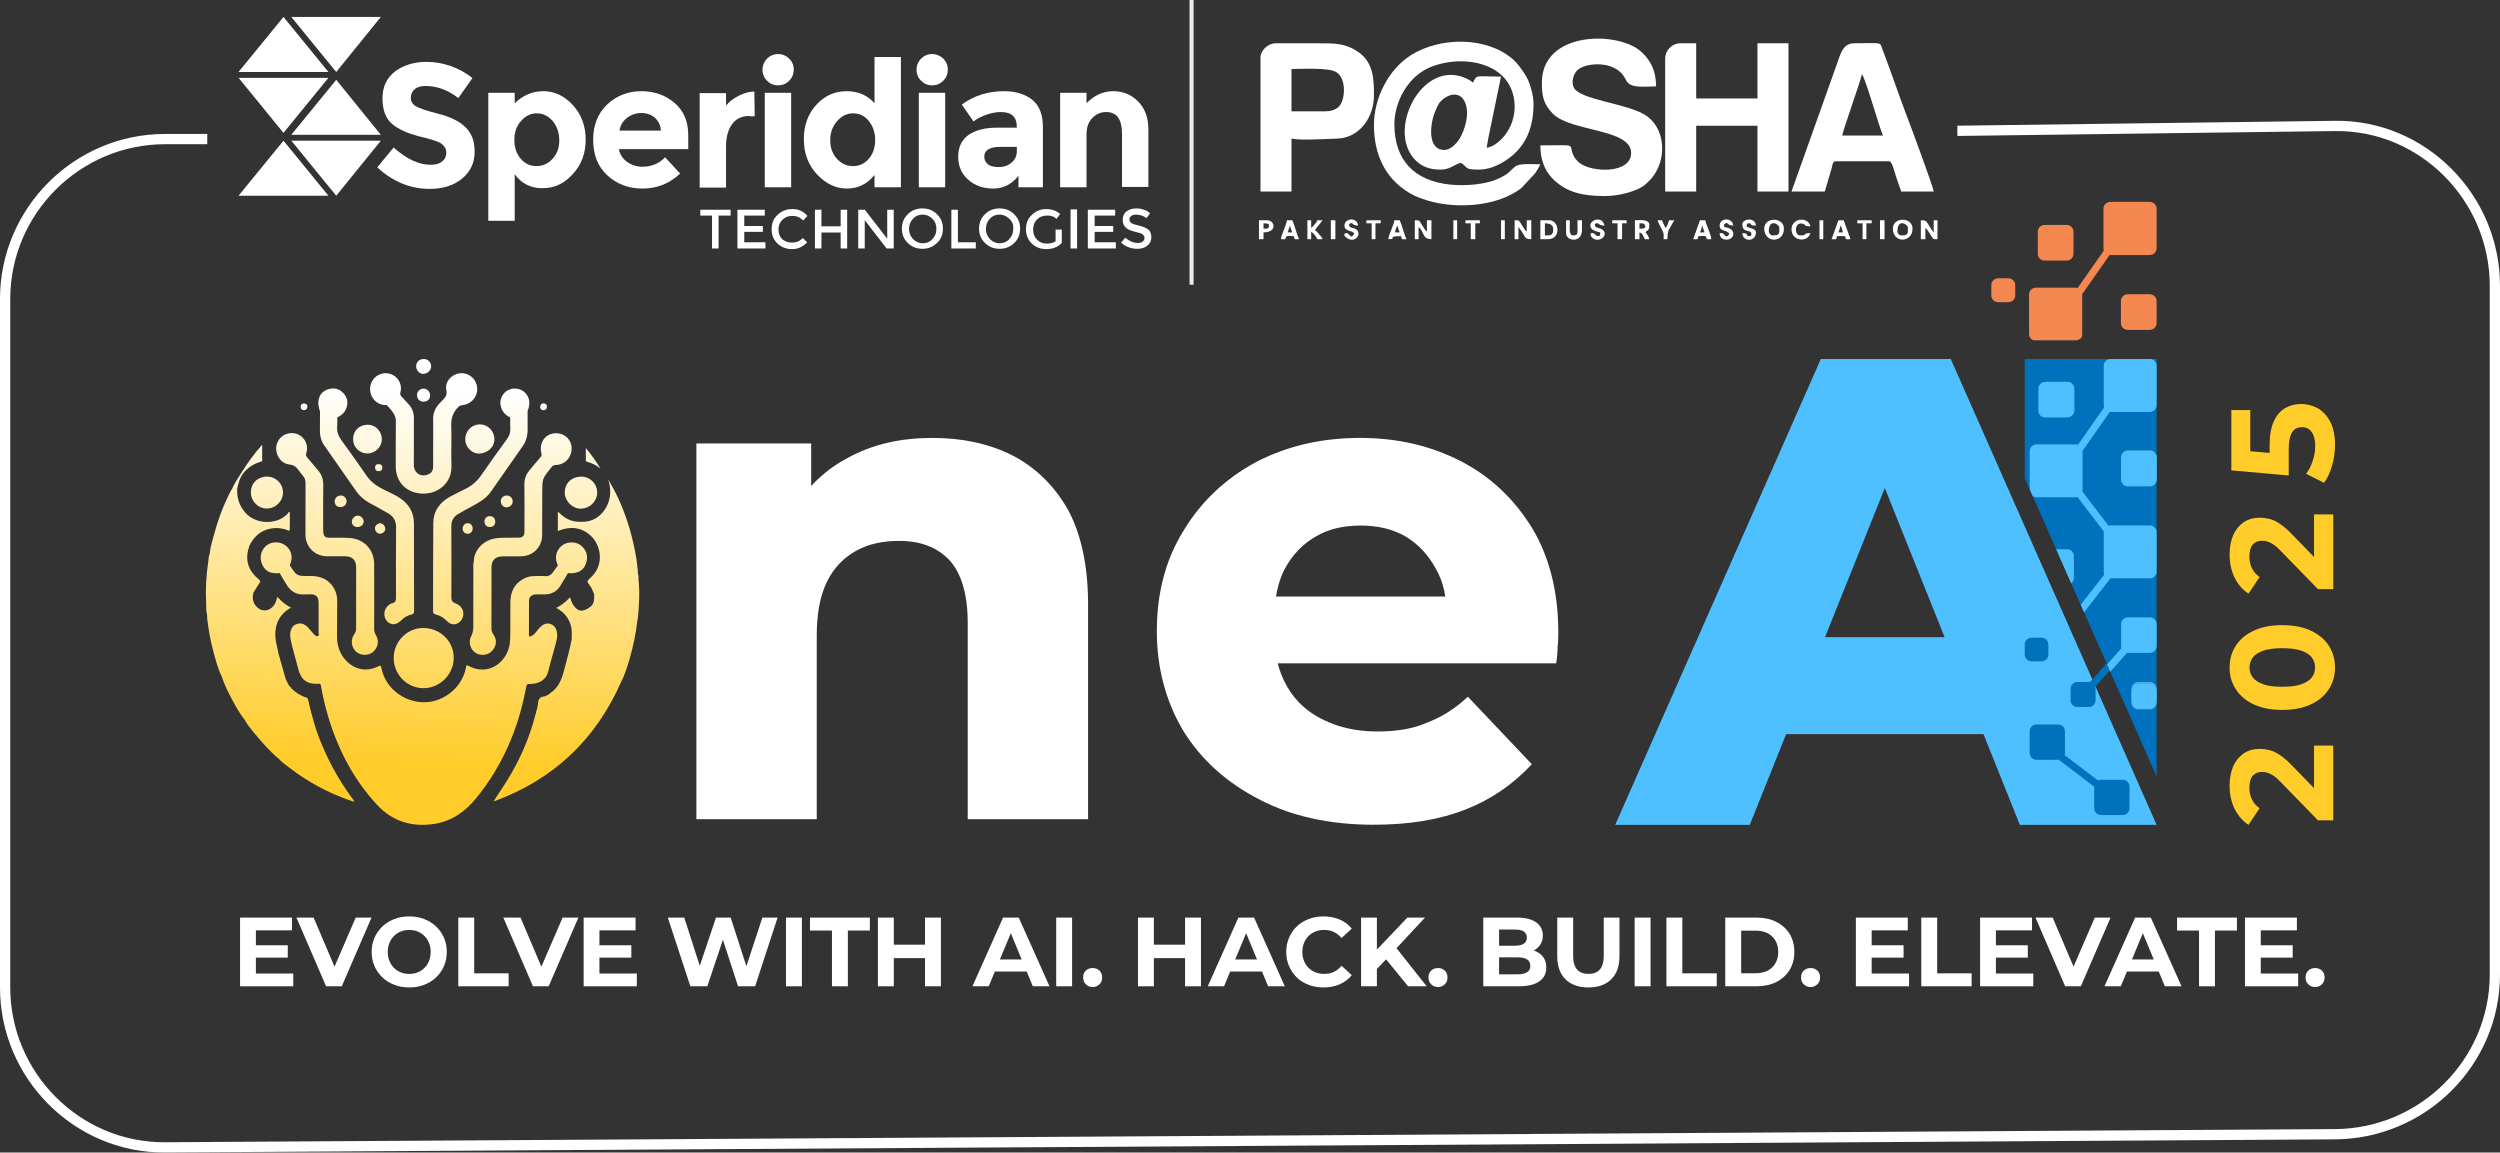<?xml version="1.0" encoding="UTF-8"?>
<!DOCTYPE svg PUBLIC "-//W3C//DTD SVG 1.1//EN" "http://www.w3.org/Graphics/SVG/1.1/DTD/svg11.dtd">
<!-- Creator: CorelDRAW -->
<svg xmlns="http://www.w3.org/2000/svg" xml:space="preserve" width="108.733mm" height="50.126mm" version="1.1" style="shape-rendering:geometricPrecision; text-rendering:geometricPrecision; image-rendering:optimizeQuality; fill-rule:evenodd; clip-rule:evenodd"
viewBox="0 0 10873.3 5012.59"
 xmlns:xlink="http://www.w3.org/1999/xlink"
 xmlns:xodm="http://www.corel.com/coreldraw/odm/2003">
 <rect x="0" y="0" width="10873.3" height="5012.59" fill="#333333" stroke="none"/>
 <defs>
  <style type="text/css">
   <![CDATA[
    .str0 {stroke:#ECECEC;stroke-width:17.64;stroke-miterlimit:22.926}
    .fil10 {fill:none}
    .fil6 {fill:#0071BC}
    .fil7 {fill:#4FC0FF}
    .fil5 {fill:#51ACE8}
    .fil8 {fill:#F58750}
    .fil9 {fill:white}
    .fil1 {fill:#0071BC;fill-rule:nonzero}
    .fil2 {fill:#4FC0FF;fill-rule:nonzero}
    .fil4 {fill:#FFCC2A;fill-rule:nonzero}
    .fil0 {fill:white;fill-rule:nonzero}
    .fil3 {fill:url(#id0)}
   ]]>
  </style>
  <linearGradient id="id0" gradientUnits="userSpaceOnUse" x1="1807.98" y1="3323.25" x2="1861.18" y2="1698.84">
   <stop offset="0" style="stop-opacity:1; stop-color:#FFCC2A"/>
   <stop offset="1" style="stop-opacity:1; stop-color:white"/>
  </linearGradient>
 </defs>
 <g id="Layer_x0020_1">
  <g id="_105553558275584">
   <path class="fil0" d="M1803.76 388.11c-11.33,9.92 -17,21.25 -17,36.82 0,15.59 7.08,28.33 21.25,36.82 14.16,8.49 46.75,19.82 96.31,32.57 50.99,12.74 90.64,31.15 117.56,56.64 28.33,25.51 42.48,60.9 42.48,109.07 0,48.15 -18.41,86.38 -53.81,116.12 -35.41,29.74 -83.56,45.33 -141.64,45.33 -84.99,0 -160.04,-31.16 -228.03,-93.48l70.81 -86.41c58.08,50.99 110.48,75.07 160.05,75.07 21.25,0 39.66,-4.26 50.99,-14.16 12.75,-9.92 18.41,-22.66 18.41,-38.25 0,-15.59 -7.08,-28.34 -19.82,-38.23 -12.74,-9.93 -39.66,-18.41 -79.3,-28.34 -62.33,-14.18 -107.63,-34 -135.97,-58.07 -28.33,-24.08 -42.48,-60.9 -42.48,-111.89 0,-51 18.41,-89.23 55.25,-117.56 36.82,-26.9 82.15,-41.07 135.97,-41.07 35.4,0 70.81,5.66 106.23,18.41 35.4,12.74 66.56,29.74 93.48,52.41l-60.9 86.41c-46.75,-35.41 -93.48,-52.41 -143.04,-52.41 -19.85,0 -35.44,4.25 -46.75,14.18l0 0 -0.05 0.02z"/>
   <path class="fil0" d="M2237.14 609.05c0,34 9.92,60.9 28.33,82.15 18.41,21.26 41.07,31.16 67.97,31.16 26.92,0 49.56,-9.92 69.41,-31.16 19.82,-21.25 29.74,-48.15 29.74,-80.73 0,-32.57 -9.92,-60.9 -28.34,-83.56 -19.81,-22.67 -42.48,-34 -69.4,-34 -26.9,0 -49.56,11.33 -67.97,32.56 -21.25,22.67 -29.74,51 -29.74,83.56l0 0 0 0.02zm126.04 -212.46c48.16,0 90.66,19.82 127.48,59.49 36.85,39.66 56.66,90.64 56.66,150.12 0,60.9 -18.41,110.48 -56.66,151.53 -36.82,41.07 -80.71,60.92 -131.71,60.92 -49.56,0 -90.64,-19.82 -120.38,-60.92l0 202.53 -114.73 0 0 -556.61 114.73 0 0 45.33c35.41,-34 76.49,-52.41 124.64,-52.41l0 0 -0.03 0.02z"/>
   <path class="fil0" d="M2847.57 511.33c-15.56,-12.75 -35.41,-19.82 -58.08,-19.82 -22.67,0 -43.89,7.08 -62.33,21.25 -18.41,14.16 -29.74,32.57 -32.57,55.23l179.87 0c-1.41,-24.08 -11.33,-42.49 -26.9,-56.64l0 0 0.01 -0.02zm110.48 243.6c-46.74,43.9 -100.56,65.15 -162.88,65.15 -62.34,0 -113.3,-19.82 -154.38,-58.07 -41.07,-38.23 -60.9,-89.23 -60.9,-154.39 0,-65.14 21.25,-116.15 62.3,-154.38 41.07,-38.25 90.64,-56.64 147.3,-56.64 56.64,0 104.81,17 144.46,51 39.66,34 59.48,80.72 59.48,140.23l0 60.89 -301.68 0c4.26,22.67 15.56,41.08 35.41,55.23 19.82,14.15 42.49,21.25 66.56,21.25 39.67,0 73.64,-14.15 99.15,-41.07l65.15 70.81 0 0 0.03 -0.01z"/>
   <path class="fil0" d="M3259.73 504.26c-34,0 -59.48,12.74 -76.48,36.82 -17,24.08 -25.49,56.64 -25.49,96.3l0 178.48 -114.73 0 0 -410.72 114.73 0 0 53.82c14.16,-17 32.57,-31.16 55.23,-42.49 22.67,-11.33 45.33,-18.41 67.97,-18.41l1.43 107.63 -22.67 0 0 -1.4 0.01 -0.03z"/>
   <path class="fil0" d="M3441 814.43l-114.71 0 0 -410.73 114.71 0 0 410.73 0 0zm-104.79 -463.14c-12.75,-12.74 -19.82,-28.33 -19.82,-48.15 0,-18.41 7.08,-35.41 19.82,-48.15 12.75,-12.75 28.34,-19.82 48.15,-19.82 18.41,0 35.41,7.08 48.16,19.82 12.74,12.74 19.81,28.33 19.81,48.15 0,18.41 -7.08,35.41 -19.81,48.15 -12.75,12.75 -28.34,19.82 -48.16,19.82 -19.81,0 -35.4,-7.08 -48.15,-19.82l0 0z"/>
   <path class="fil0" d="M3610.97 610.49c0,32.56 9.93,59.48 29.74,80.73 19.82,21.25 42.49,31.16 69.41,31.16 26.9,0 49.56,-9.92 67.97,-31.16 18.41,-21.25 28.33,-48.15 28.33,-82.15 0,-34 -9.92,-60.9 -28.33,-83.56 -18.41,-22.67 -41.07,-32.56 -67.97,-32.56 -26.9,0 -49.56,11.33 -69.41,34 -19.81,22.66 -29.74,49.55 -29.74,83.55l0 0 0 -0.01zm72.23 209.6c-48.15,0 -92.07,-21.25 -130.3,-62.31 -38.23,-41.07 -56.64,-92.07 -56.64,-152.96 0,-60.9 18.41,-110.48 55.22,-150.12 36.82,-39.67 80.74,-58.08 130.3,-58.08 49.56,0 90.64,17 121.82,52.41l0 -201.11 114.72 0 0 566.53 -114.72 0 0 -53.81c-31.18,39.66 -72.23,59.48 -120.38,59.48l0 0 -0.02 -0.03z"/>
   <path class="fil0" d="M4110.95 814.43l-114.72 0 0 -410.73 114.72 0 0 410.73 0 0zm-104.8 -463.14c-12.74,-12.74 -19.82,-28.33 -19.82,-48.15 0,-18.41 7.09,-35.41 19.82,-48.15 12.75,-12.75 28.34,-19.82 48.15,-19.82 18.42,0 35.41,7.08 48.16,19.82 12.74,12.74 19.82,28.33 19.82,48.15 0,18.41 -7.09,35.41 -19.82,48.15 -12.75,12.75 -28.34,19.82 -48.16,19.82 -19.81,0 -35.4,-7.08 -48.15,-19.82l0 0z"/>
   <path class="fil0" d="M4422.52 658.64l0 -19.82 -72.23 0c-45.33,0 -69.4,14.15 -69.4,42.49 0,14.15 5.66,25.51 16.99,34 11.33,8.5 26.9,11.33 46.75,11.33 19.81,0 38.25,-5.67 53.81,-18.42 15.59,-12.74 24.08,-29.74 24.08,-49.55l0 0 0 -0.03zm114.73 155.79l-107.63 0 0 -49.56c-29.74,36.82 -66.56,55.25 -109.07,55.25 -43.89,0 -80.72,-12.75 -109.07,-38.26 -29.74,-25.48 -43.89,-59.48 -43.89,-100.56 0,-42.49 15.58,-73.64 45.33,-94.89 31.15,-21.25 72.22,-31.18 124.63,-31.18l85 0 0 -2.82c0,-43.89 -22.67,-65.15 -69.41,-65.15 -19.82,0 -41.07,4.26 -62.33,11.33 -22.67,8.49 -41.07,17 -56.64,29.74l-51 -73.63c53.82,-39.67 116.15,-58.08 184.13,-58.08 49.55,0 90.64,12.75 121.81,36.82 31.16,25.52 46.75,63.75 46.75,118.97l0 262.02 1.43 0 -0.04 0z"/>
   <path class="fil0" d="M4725.61 584.97l0 229.46 -114.72 0 0 -410.73 114.72 0 0 45.33c34,-35.4 73.66,-52.41 116.15,-52.41 43.89,0 79.33,15.59 109.07,45.33 29.74,31.16 43.89,70.81 43.89,121.79l0 249.27 -114.73 0 0 -230.86c0,-63.74 -22.67,-94.89 -69.41,-94.89 -22.67,0 -42.49,8.51 -59.48,25.51 -16.98,17 -25.48,41.07 -25.48,72.23l0 0 -0.01 -0.03z"/>
   <polygon class="fil0" points="3125.17,937.65 3125.17,1080.69 3096.85,1080.69 3096.85,937.65 3045.87,937.65 3045.87,912.16 3177.58,912.16 3177.58,937.65 "/>
   <polygon class="fil0" points="3326.29,912.16 3326.29,937.65 3237.06,937.65 3237.06,982.98 3317.8,982.98 3317.8,1008.46 3237.06,1008.46 3237.06,1053.77 3329.14,1053.77 3329.14,1080.69 3207.32,1080.69 3207.32,912.16 "/>
   <path class="fil0" d="M3443.85 1055.21c9.92,0 18.41,-1.44 25.51,-4.26 7.08,-2.83 14.15,-8.49 22.67,-15.56l18.41 18.41c-18.41,19.82 -39.67,29.74 -65.15,29.74 -25.51,0 -46.75,-8.49 -63.74,-24.08 -17,-16.99 -25.48,-36.82 -25.48,-62.33 0,-25.48 8.48,-46.75 25.48,-62.31 16.99,-16.99 38.26,-25.51 65.15,-25.51 26.9,0 48.15,9.93 65.14,29.74l-18.41 19.82c-8.49,-7.08 -15.58,-12.74 -22.67,-15.58 -7.08,-2.83 -15.58,-4.26 -25.48,-4.26 -16.99,0 -31.18,5.66 -42.49,16.99 -11.33,11.33 -16.99,25.51 -16.99,42.49 0,16.99 5.66,31.16 16.99,42.49 11.33,8.5 24.08,14.18 41.07,14.18l0 0 -0.01 0.03z"/>
   <polygon class="fil0" points="3544.41,1080.69 3544.41,912.16 3572.74,912.16 3572.74,984.38 3656.3,984.38 3656.3,912.16 3684.64,912.16 3684.64,1080.69 3656.3,1080.69 3656.3,1011.28 3572.74,1011.28 3572.74,1080.69 "/>
   <polygon class="fil0" points="3858.83,912.16 3887.16,912.16 3887.16,1080.69 3856.01,1080.69 3761.11,957.47 3761.11,1080.69 3732.78,1080.69 3732.78,912.16 3761.11,912.16 3858.83,1038.2 "/>
   <path class="fil0" d="M4055.69 951.8c-11.33,-11.33 -25.51,-18.41 -42.48,-18.41 -17,0 -31.16,5.66 -42.49,18.41 -11.33,11.33 -17,26.9 -17,43.9 0,16.99 5.67,31.15 17,43.89 11.33,11.33 25.48,18.41 42.49,18.41 16.99,0 31.15,-5.66 42.48,-18.41 11.33,-11.33 17,-26.9 17,-43.89 0,-18.42 -5.67,-32.57 -17,-43.9l0 0zm19.82 104.81c-16.99,17 -38.23,25.49 -63.74,25.49 -25.48,0 -46.74,-8.49 -63.74,-25.49 -16.99,-16.99 -25.51,-36.82 -25.51,-62.33 0,-25.48 8.51,-45.33 25.51,-62.31 17,-16.99 38.23,-25.51 63.74,-25.51 25.48,0 46.75,8.51 63.74,25.51 17,17 25.51,36.83 25.51,62.31 0,25.51 -8.5,46.74 -25.51,62.33l0 0z"/>
   <polygon class="fil0" points="4137.84,1080.69 4137.84,912.16 4166.17,912.16 4166.17,1053.77 4244.06,1053.77 4244.06,1080.69 "/>
   <path class="fil0" d="M4389.96 951.8c-11.33,-11.33 -25.52,-18.41 -42.49,-18.41 -17,0 -31.16,5.66 -42.49,18.41 -11.33,11.33 -16.99,26.9 -16.99,43.9 0,16.99 5.66,31.15 16.99,43.89 11.33,11.33 25.48,18.41 42.49,18.41 16.99,0 31.16,-5.66 42.49,-18.41 11.33,-11.33 16.99,-26.9 16.99,-43.89 1.41,-18.42 -4.26,-32.57 -16.99,-43.9l0 0zm21.25 104.81c-17,17 -38.23,25.49 -63.74,25.49 -25.51,0 -46.75,-8.49 -63.74,-25.49 -17,-16.99 -25.51,-36.82 -25.51,-62.33 0,-25.48 8.48,-45.33 25.51,-62.31 16.99,-16.99 38.23,-25.51 63.74,-25.51 25.48,0 46.74,8.51 63.74,25.51 16.99,17 25.48,36.83 25.48,62.31 0,25.51 -8.49,46.74 -25.48,62.33l0 0z"/>
   <path class="fil0" d="M4589.66 998.54l28.34 0 0 58.07c-15.59,17 -38.23,26.9 -67.97,26.9 -25.51,0 -45.33,-8.49 -62.33,-24.07 -17,-17 -25.49,-36.83 -25.49,-62.34 0,-25.48 8.49,-46.74 25.49,-62.3 16.99,-17 38.22,-25.51 62.33,-25.51 24.07,0 43.89,7.08 60.9,21.25l-15.59 21.25c-7.08,-5.66 -12.75,-9.92 -19.82,-11.33 -7.08,-2.82 -14.15,-2.82 -22.67,-2.82 -16.99,0 -31.16,5.66 -42.49,16.99 -11.33,11.33 -16.99,25.49 -16.99,43.9 0,18.41 5.66,32.56 16.99,43.89 11.33,11.33 25.49,17 41.08,17 15.58,0 29.74,-2.83 39.66,-9.93l0 -50.99 -1.41 0 -0.03 0.04z"/>
   <polygon class="fil0" points="4656.22,1080.69 4684.54,1080.69 4684.54,910.75 4656.22,910.75 "/>
   <polygon class="fil0" points="4850.26,912.16 4850.26,937.65 4761.04,937.65 4761.04,982.98 4841.76,982.98 4841.76,1008.46 4761.04,1008.46 4761.04,1053.77 4853.09,1053.77 4853.09,1080.69 4731.3,1080.69 4731.3,912.16 "/>
   <path class="fil0" d="M4940.9 933.39c-8.5,0 -15.58,1.41 -19.81,5.66 -5.67,2.83 -8.51,8.49 -8.51,15.59 0,7.08 2.82,12.75 8.51,15.59 5.66,4.26 16.99,7.08 33.99,11.33 17,4.26 29.75,9.92 39.67,17 8.49,7.08 12.75,18.41 12.75,34 0,14.15 -5.67,26.89 -17,35.4 -11.33,9.92 -25.51,14.15 -43.89,14.15 -26.92,0 -49.56,-8.5 -70.82,-26.89l18.41 -21.26c17,14.18 35.41,22.67 53.82,22.67 8.49,0 17,-1.41 21.26,-5.66 5.66,-4.26 8.48,-9.93 8.48,-15.56 0,-7.09 -2.82,-11.33 -7.08,-15.59 -5.66,-4.26 -14.15,-7.08 -26.9,-9.92 -12.74,-2.83 -21.25,-5.67 -28.33,-8.51 -7.08,-2.82 -12.75,-5.67 -17,-9.92 -9.92,-7.09 -15.58,-19.82 -15.58,-35.41 0,-15.59 5.66,-28.34 16.99,-36.82 11.33,-8.49 25.48,-12.75 42.49,-12.75 11.33,0 21.25,1.41 32.56,5.67 11.33,2.82 19.82,8.48 26.92,15.58l-15.59 21.26c-5.66,-4.26 -11.33,-8.49 -19.82,-11.33 -8.5,-2.83 -17.02,-4.26 -25.51,-4.26l0 0 -0.01 -0.02z"/>
   <polygon class="fil0" points="1232.99,611.89 1037.51,851.27 1428.41,851.27 "/>
   <polygon class="fil0" points="1462.41,347.04 1266.96,586.41 1656.45,586.41 "/>
   <polygon class="fil0" points="1462.41,851.27 1656.45,611.89 1266.96,611.89 "/>
   <polygon class="fil0" points="1232.99,73.69 1037.51,313.04 1428.41,313.04 "/>
   <polygon class="fil0" points="1232.99,577.89 1428.41,338.55 1037.51,338.55 "/>
   <polygon class="fil0" points="1462.41,313.04 1656.45,73.69 1266.96,73.69 "/>
  </g>
  <path class="fil0" d="M1044.17 4289.66l0 -298.78 225.78 0 0 55.5 -157.07 0 0 187.78 162.61 0 0 55.5 -231.32 0zm63.6 -124.64l0 -53.77 143.84 0 0 53.77 -143.84 0z"/>
  <path id="_1" class="fil0" d="M4229.48 4289.66l133.17 -298.78 68.3 0 133.58 298.78 -72.54 0 -109.27 -263.78 27.33 0 -109.7 263.78 -70.84 0 -0.03 0zm66.57 -64.01l18.34 -52.5 153.67 0 18.77 52.5 -190.78 0z"/>
  <polygon id="_2" class="fil0" points="4593.74,4289.66 4593.74,3990.88 4662.88,3990.88 4662.88,4289.66 "/>
  <path id="_3" class="fil0" d="M4752.31 4293.06c-11.53,0 -21.34,-4.27 -29.44,-11.94 -8.1,-7.67 -11.94,-17.5 -11.94,-29.87 0,-12.37 3.84,-22.2 11.94,-29.87 8.1,-7.67 17.93,-11.1 29.44,-11.1 11.53,0 21.34,3.43 29.44,11.1 8.1,7.67 11.94,17.5 11.94,29.87 0,12.37 -3.84,22.2 -11.94,29.87 -8.1,7.7 -17.93,11.94 -29.44,11.94z"/>
  <path id="_4" class="fil0" d="M5154.22 4289.66l0 -298.78 69.14 0 0 298.78 -69.14 0zm-204.85 0l0 -298.78 69.14 0 0 298.78 -69.14 0zm64 -122.48l0 -58.47 145.97 0 0 58.47 -145.97 0z"/>
  <path id="_5" class="fil0" d="M6254.25 4293.06c-11.53,0 -21.34,-4.27 -29.44,-11.94 -8.1,-7.67 -11.94,-17.5 -11.94,-29.87 0,-12.37 3.84,-22.2 11.94,-29.87 8.1,-7.67 17.93,-11.1 29.44,-11.1 11.53,0 21.34,3.43 29.44,11.1 8.1,7.67 11.94,17.5 11.94,29.87 0,12.37 -3.84,22.2 -11.94,29.87 -8.1,7.7 -17.93,11.94 -29.44,11.94z"/>
  <path id="_6" class="fil0" d="M6451.28 4289.66l0 -298.78 145.95 0c37.57,0 65.74,7.26 84.94,21.34 18.77,14.1 28.17,32.87 28.17,56.34 0,15.8 -3.84,29.44 -11.53,40.54 -7.7,11.53 -17.93,20.5 -31.6,26.9 -13.23,6.4 -28.6,9.4 -46.1,9.4l8.1 -17.5c18.77,0 35.43,3 49.94,9.4 14.5,5.97 25.6,14.94 33.73,26.9 8.53,11.94 12.37,26.9 12.37,43.97 0,25.6 -9.83,45.67 -30.3,60.17 -20.07,14.07 -49.94,21.34 -89.2,21.34l-154.51 0 0.04 -0.02zm68.71 -52.07l80.67 0c17.93,0 31.57,-3 40.97,-8.97 9.4,-5.56 14.1,-14.94 14.1,-27.76 0,-12.8 -4.7,-22.2 -14.1,-28.17 -9.4,-5.97 -23.04,-8.97 -40.97,-8.97l-85.8 0 0 -50.37 73.84 0c17.07,0 29.87,-3 38.84,-8.97 8.53,-5.54 13.23,-14.5 13.23,-26.47 0,-11.53 -4.7,-20.47 -13.23,-26.47 -8.97,-5.97 -21.77,-8.53 -38.84,-8.53l-68.73 0 0 194.64 0.02 0.04z"/>
  <path id="_7" class="fil0" d="M7874.72 4293.06c-11.53,0 -21.34,-4.27 -29.44,-11.94 -8.1,-7.67 -11.94,-17.5 -11.94,-29.87 0,-12.37 3.84,-22.2 11.94,-29.87 8.1,-7.67 17.93,-11.1 29.44,-11.1 11.53,0 21.34,3.43 29.44,11.1 8.1,7.67 11.94,17.5 11.94,29.87 0,12.37 -3.84,22.2 -11.94,29.87 -8.1,7.7 -17.93,11.94 -29.44,11.94z"/>
  <path id="_8" class="fil0" d="M8071.77 4289.66l0 -298.78 225.78 0 0 55.5 -157.07 0 0 187.78 162.61 0 0 55.5 -231.32 0zm63.6 -124.64l0 -53.77 143.84 0 0 53.77 -143.84 0z"/>
  <path id="_9" class="fil0" d="M10069.05 4293.06c-11.53,0 -21.34,-4.27 -29.44,-11.94 -8.1,-7.67 -11.94,-17.5 -11.94,-29.87 0,-12.37 3.84,-22.2 11.94,-29.87 8.1,-7.67 17.93,-11.1 29.44,-11.1 11.53,0 21.34,3.43 29.44,11.1 8.1,7.67 11.94,17.5 11.94,29.87 0,12.37 -3.84,22.2 -11.94,29.87 -8.1,7.7 -17.93,11.94 -29.44,11.94z"/>
  <polygon id="_10" class="fil0" points="1418.23,4289.66 1289.33,3990.88 1364.03,3990.88 1476.7,4255.52 1432.74,4255.52 1547.14,3990.88 1615.85,3990.88 1486.51,4289.66 "/>
  <path id="_11" class="fil0" d="M1780.26 4294.76c-23.9,0 -45.67,-3.84 -65.3,-11.53 -20.07,-7.67 -37.57,-18.77 -52.07,-32.44 -14.5,-14.07 -26.04,-30.3 -34.14,-49.07 -8.1,-18.77 -12.37,-39.27 -12.37,-61.47 0,-22.2 4.27,-42.67 12.37,-61.47 8.1,-18.77 19.63,-35 34.14,-49.1 14.5,-14.07 32,-24.74 52.07,-32.44 19.63,-7.7 41.4,-11.53 64.87,-11.53 23.9,0 45.24,3.84 65.3,11.53 19.63,7.67 37.13,18.34 51.64,32.44 14.5,13.67 26.04,30.3 34.14,48.67 8.1,18.77 12.37,39.7 12.37,61.9 0,22.2 -4.27,42.67 -12.37,61.87 -8.1,18.77 -19.63,35 -34.14,48.67 -14.5,14.1 -32,24.77 -51.64,32.44 -20.07,7.67 -41.4,11.53 -64.87,11.53zm-0.43 -58.9c13.23,0 25.6,-2.13 37.13,-6.83 11.1,-4.7 20.9,-11.1 29.44,-19.63 8.53,-8.53 14.94,-18.77 19.63,-30.3 4.7,-11.94 7.26,-24.77 7.26,-38.84 0,-14.1 -2.57,-27.33 -7.26,-38.84 -4.7,-11.53 -11.1,-21.77 -19.63,-30.3 -8.53,-8.53 -18.36,-14.94 -29.44,-19.63 -11.53,-4.7 -23.9,-6.83 -37.13,-6.83 -13.23,0 -25.6,2.13 -37.13,6.83 -11.1,4.7 -20.9,11.1 -29.44,19.63 -8.53,8.53 -14.94,18.77 -19.63,30.3 -4.7,11.94 -7.26,24.74 -7.26,38.84 0,14.07 2.57,26.9 7.26,38.84 4.7,11.53 11.1,21.77 19.63,30.3 8.1,8.53 18.34,14.94 29.44,19.63 11.53,4.7 23.9,6.83 37.13,6.83z"/>
  <polygon id="_12" class="fil0" points="1993.29,4289.66 1993.29,3990.88 2062.43,3990.88 2062.43,4233.32 2212.24,4233.32 2212.24,4289.66 "/>
  <polygon id="_13" class="fil0" points="2318.05,4289.66 2189.15,3990.88 2263.85,3990.88 2376.52,4255.52 2332.56,4255.52 2446.93,3990.88 2515.67,3990.88 2386.33,4289.66 "/>
  <path id="_14" class="fil0" d="M2538.45 4289.66l0 -298.78 225.78 0 0 55.5 -157.07 0 0 187.78 162.61 0 0 55.5 -231.32 0zm63.6 -124.64l0 -53.77 143.84 0 0 53.77 -143.84 0z"/>
  <polygon id="_15" class="fil0" points="3002.61,4289.66 2904.44,3990.88 2976.12,3990.88 3061.08,4255.52 3025.21,4255.52 3113.99,3990.88 3178.02,3990.88 3263.39,4255.52 3228.82,4255.52 3315.87,3990.88 3382.03,3990.88 3284.29,4289.66 3210.03,4289.66 3134.49,4057.48 3154.12,4057.48 3076.42,4289.66 "/>
  <polygon id="_16" class="fil0" points="3418.48,4289.66 3418.48,3990.88 3487.62,3990.88 3487.62,4289.66 "/>
  <polygon id="_17" class="fil0" points="3618.48,4289.66 3618.48,4047.21 3522.88,4047.21 3522.88,3990.88 3783.23,3990.88 3783.23,4047.21 3687.62,4047.21 3687.62,4289.66 "/>
  <path id="_18" class="fil0" d="M4023.13 4289.66l0 -298.78 69.14 0 0 298.78 -69.14 0zm-204.85 0l0 -298.78 69.14 0 0 298.78 -69.14 0zm64.01 -122.48l0 -58.47 145.97 0 0 58.47 -145.97 0z"/>
  <path id="_19" class="fil0" d="M5253 4289.66l133.17 -298.78 68.3 0 133.58 298.78 -72.54 0 -109.27 -263.78 27.33 0 -109.7 263.78 -70.84 0 -0.03 0zm66.57 -64.01l18.34 -52.5 153.67 0 18.77 52.5 -190.78 0z"/>
  <path id="_20" class="fil0" d="M5755.95 4294.76c-23.04,0 -44.4,-3.84 -64.44,-11.53 -19.63,-7.26 -36.7,-17.93 -51.23,-32 -14.5,-13.67 -25.6,-30.3 -33.73,-49.1 -8.1,-18.77 -12.37,-39.27 -12.37,-61.87 0,-22.63 4.27,-43.1 12.37,-61.9 8.1,-18.77 19.2,-35.43 33.73,-49.07 14.94,-14.1 32,-24.77 51.64,-32 19.63,-7.7 41.4,-11.53 64.44,-11.53 26.04,0 49.5,4.7 70.43,13.67 20.9,8.97 38.4,21.77 52.5,39.27l-44.37 40.97c-10.26,-11.53 -21.34,-20.5 -34.14,-26.47 -12.37,-5.97 -26.04,-8.53 -40.97,-8.53 -14.1,0 -26.9,2.13 -38.43,6.83 -11.53,4.7 -21.77,11.1 -30.3,19.63 -8.53,8.53 -14.94,18.77 -19.63,30.3 -4.7,11.94 -7.26,24.74 -7.26,38.84 0,14.07 2.57,26.9 7.26,38.84 4.7,11.53 11.1,21.77 19.63,30.3 8.53,8.53 18.77,14.94 30.3,19.63 11.53,4.7 24.33,6.83 38.43,6.83 14.94,0 28.6,-2.57 40.97,-8.53 12.8,-5.97 23.9,-14.94 34.14,-26.9l44.37 40.97c-14.07,17.5 -31.57,30.3 -52.5,39.7 -20.93,8.97 -44.83,13.67 -70.84,13.67l0 -0.02z"/>
  <path id="_22" class="fil0" d="M6908.3 4294.76c-42.24,0 -75.54,-11.94 -99.44,-35.41 -23.9,-23.47 -35.86,-57.2 -35.86,-101.17l0 -167.31 69.14 0 0 164.74c0,28.6 5.97,49.07 17.5,61.47 11.94,12.8 28.17,18.77 49.07,18.77 21.34,0 37.57,-5.97 49.07,-18.77 11.53,-12.37 17.5,-32.87 17.5,-61.47l0 -164.74 68.3 0 0 167.31c0,43.97 -11.94,77.67 -35.84,101.17 -23.9,23.47 -57.2,35.41 -99.44,35.41z"/>
  <path id="_21" class="fil0" d="M5981.71 4221.36l-3.84 -79.81 142.98 -150.67 76.84 0 -128.91 138.71 -38.4 40.97 -48.67 50.8zm-61.88 68.3l0 -298.78 68.71 0 0 298.78 -68.71 0zm204.45 0l-106.27 -130.18 45.24 -49.07 141.71 179.25 -80.67 0 -0.01 0z"/>
  <polygon id="_23" class="fil0" points="7109.7,4289.66 7109.7,3990.88 7178.84,3990.88 7178.84,4289.66 "/>
  <polygon id="_24" class="fil0" points="7247.82,4289.66 7247.82,3990.88 7316.96,3990.88 7316.96,4233.32 7466.77,4233.32 7466.77,4289.66 "/>
  <path id="_25" class="fil0" d="M7503.73 4289.66l0 -298.78 135.71 0c32.44,0 61.04,5.97 85.8,18.36 24.74,12.37 43.97,29.87 58.04,52.07 13.64,22.2 20.9,48.64 20.9,78.97 0,30.3 -7.26,56.34 -20.9,78.97 -14.1,22.2 -33.3,39.7 -58.04,52.07 -24.77,12.37 -53.34,18.34 -85.8,18.34l-135.71 0zm69.14 -56.77l63.17 0c20.07,0 37.13,-3.84 52.07,-11.1 14.5,-7.7 25.6,-18.36 33.73,-32.44 8.1,-13.67 12.37,-30.3 12.37,-49.07 0,-19.2 -4.27,-35.43 -12.37,-49.5 -8.1,-13.67 -19.2,-24.33 -33.73,-32 -14.94,-7.26 -32,-11.1 -52.07,-11.1l-63.17 0 0 185.24 0 -0.03z"/>
  <polygon id="_26" class="fil0" points="8356.2,4289.66 8356.2,3990.88 8425.34,3990.88 8425.34,4233.32 8575.15,4233.32 8575.15,4289.66 "/>
  <path id="_27" class="fil0" d="M8612.11 4289.66l0 -298.78 225.78 0 0 55.5 -157.07 0 0 187.78 162.61 0 0 55.5 -231.32 0zm63.6 -124.64l0 -53.77 143.84 0 0 53.77 -143.84 0z"/>
  <polygon id="_28" class="fil0" points="8981.91,4289.66 8853,3990.88 8927.68,3990.88 9040.38,4255.52 8996.41,4255.52 9110.79,3990.88 9179.52,3990.88 9050.18,4289.66 "/>
  <path id="_29" class="fil0" d="M9153.15 4289.66l133.17 -298.78 68.3 0 133.58 298.78 -72.54 0 -109.27 -263.78 27.33 0 -109.7 263.78 -70.84 0 -0.03 0zm66.58 -64.01l18.34 -52.5 153.67 0 18.77 52.5 -190.78 0z"/>
  <polygon id="_30" class="fil0" points="9564.33,4289.66 9564.33,4047.21 9468.75,4047.21 9468.75,3990.88 9729.1,3990.88 9729.1,4047.21 9633.49,4047.21 9633.49,4289.66 "/>
  <path id="_31" class="fil0" d="M9764.12 4289.66l0 -298.78 225.78 0 0 55.5 -157.07 0 0 187.78 162.61 0 0 55.5 -231.32 0zm63.61 -124.64l0 -53.77 143.84 0 0 53.77 -143.84 0z"/>
  <polygon class="fil1" points="8806.21,2079.53 8806.21,1561.34 9379.82,1561.34 9379.82,3377.57 "/>
  <path class="fil2" d="M7025.06 3587.58l894.44 -2026.23 564.95 0 895.4 2026.23 -594.84 0 -700.02 -1745.92 225.3 0 -700.02 1745.92 -585.19 0 -0.02 0zm489.18 -394.64l147.62 -421.64 989.48 0 148.59 421.64 -1285.7 0 0.01 0z"/>
  <path class="fil3" d="M2310.84 2974.5c37.06,-1.04 65.71,-20.83 73.43,-53.42 9.93,-41.88 22.58,-82.98 33.63,-124.51 3.48,-13.18 6.63,-26.44 5.23,-40.23 -1.88,-18.64 -8.66,-34.72 -27.36,-41.91 -17.83,-6.86 -32.97,0.33 -45.8,12.55 -6.5,6.22 -11.76,13.77 -17.48,20.78 -6.35,7.8 -13.41,14.88 -22.53,19.3 -5,2.41 -9.47,3.07 -9.42,-5.36 0.2,-49.91 -0.28,-99.82 0.38,-149.71 0.2,-16.08 12.42,-26.34 28.58,-26.67 13.16,-0.25 26.31,0.03 39.47,-0.1 28.8,-0.3 51.92,-11.66 67.54,-36.27 11.63,-18.34 22.4,-37.24 33.58,-55.88 47.4,3.56 74.73,-15.29 82.27,-56.69 4.75,-26.16 -7.77,-53.09 -31.83,-68.25 -21.39,-13.46 -54.89,-11.68 -75.54,4.04 -21.74,16.54 -31.8,44.68 -24.79,69.9 1.68,6.05 4.06,11.89 6.12,17.83 -7.01,9.45 -14.4,18.64 -20.96,28.42 -8.92,13.26 -20.29,18.82 -36.73,17.37 -16.64,-1.45 -33.53,-0.1 -50.29,0.15 -15.32,0.23 -29.44,4.98 -42.62,12.32 -38.25,21.26 -55.02,55.42 -55.78,97.69 -1.04,56.69 0.99,113.49 -1.42,170.1 -3.68,86.77 -89.13,160.38 -182.27,109.55 -8.94,-4.9 -8.46,0.91 -9.37,6.3 -12.93,77.27 -80.49,139.98 -158.27,150.83 -94.92,13.26 -191.72,-51.84 -209.47,-146.48 -2.72,-14.48 -6.99,-11.25 -15.82,-7.01 -48.26,23.14 -98.22,14.27 -135.92,-23.83 -29.77,-30.1 -41.73,-67.16 -41.63,-108.66 0.15,-50.37 0.64,-100.71 0.89,-151.08 0.13,-25.68 -6.63,-49.12 -22.68,-69.65 -25.25,-32.26 -59.23,-41.45 -98.65,-40.82 -55.22,0.89 -55.22,-0.1 -85.04,-46.91 1.04,-2.49 2.16,-4.98 3.12,-7.52 11.33,-30.18 2.77,-60.35 -22.3,-78.69 -24.38,-17.83 -59.82,-17.48 -82.32,0.84 -23.85,19.41 -31.52,52.22 -19.05,81.28 13.21,30.71 37.11,42.72 76.61,38.48 11.15,18.67 21.49,37.9 33.66,55.88 16.84,24.84 40.16,38.71 71.3,36.83 9.5,-0.56 19.05,-0.48 28.58,-0.51 24.51,-0.1 35.69,10.82 35.79,35.56 0.18,42.65 0.18,85.32 -0.15,127.94 -0.05,6.32 3.94,15.93 -3.02,18.42 -7.32,2.59 -13.87,-4.98 -19.2,-10.52 -5.36,-5.54 -10.16,-11.58 -15.27,-17.35 -4.19,-4.75 -8.1,-9.88 -12.8,-14.05 -13.08,-11.58 -28.19,-16.46 -45.24,-10.52 -16.92,5.89 -24.16,19.81 -27.03,36.22 -1.91,10.8 -0.69,21.69 1.5,32.46 8.79,43.13 22.48,84.99 33.02,127.71 11.48,46.43 39.37,66.62 86.94,63.09 7.95,-0.61 10.16,1.45 11.43,8.66 6.63,38 14.96,75.59 25.3,112.75 42.27,151.69 111.15,289.28 218.82,405.36 67.06,72.29 151.56,97.74 248.39,83.06 77.85,-11.81 136.47,-54.69 184.91,-114.66 112.75,-139.52 180.98,-298.93 213.92,-474.32 3.66,-19.46 3.35,-19.53 23.7,-20.09l-0.06 0zm-989.05 -1190.6c9.27,-0.05 15.04,-5.87 15.19,-15.42 0.15,-9.78 -6.78,-12.67 -13.92,-13.74 -10.77,0 -15.32,5.87 -15.49,14.4 -0.18,8.84 5.33,14.81 14.2,14.76l0.02 0zm1041.81 0.3c9.68,0.13 15.14,-6.53 15.39,-15.32 0.25,-8.53 -5.46,-14.2 -14.45,-14.38 -9.75,-0.2 -14.73,5.21 -15.06,16.84 0.79,6.86 5.11,12.75 14.1,12.85l0.02 0.01zm-720.45 234.39c-5.79,0.48 -12.24,5.41 -11.94,15.82 0.28,9.5 6.2,15.14 15.8,15.01 10.06,-0.15 16.33,-5.99 16.08,-16.18 -0.23,-9.35 -5.46,-15.14 -19.94,-14.66l0 0.01zm10.11 257.05c-11.15,0.2 -22.25,10.57 -22.56,21.06 -0.38,12.65 10.16,24.59 21.74,24.61 12.37,0.05 23.24,-9.93 23.44,-21.51 0.23,-11.66 -11.66,-24.36 -22.63,-24.16l0.01 0zm381.48 -0.3c-12.65,-0.1 -22.56,10.26 -22.66,23.67 -0.05,12.55 8.46,21.87 20.5,22.45 13.08,0.61 22.99,-9.07 23.24,-22.68 0.25,-12.88 -9.14,-23.34 -21.08,-23.44zm119.25 -6.23c-0.15,-14.58 -9.53,-24.31 -23.42,-24.31 -14.2,0 -23.85,9.91 -23.47,24.05 0.38,14.71 9.53,23.55 24.03,23.27 13.97,-0.28 22.96,-9.37 22.83,-23.01l0.03 0zm399.27 -260.78c21.64,5.79 41.35,15.47 58.8,29.92 -19.28,-31.27 -40.46,-60.68 -64.16,-89.48 0,18.97 -0.03,36.07 0,53.14 0,3.58 1.5,5.38 5.36,6.43l0 -0.01zm-1023.01 260.3c0.28,14.71 10.34,23.95 25.78,23.72 14.15,-0.23 26.11,-11.56 25.7,-24.36 -0.43,-13.44 -12.22,-25.3 -25.35,-25.5 -13.36,-0.2 -26.34,12.8 -26.11,26.14l-0.02 0zm-74.53 -88.88c-0.53,14.99 8.71,25.22 23.39,25.83 15.37,0.66 27.97,-10.41 28.32,-24.92 0.33,-13.06 -10.29,-24.61 -23.37,-25.45 -15.49,-0.99 -27.79,9.65 -28.35,24.56l0.01 -0.02zm774.2 2.04c0.36,-14.66 -10.74,-26.59 -24.79,-26.7 -15.6,-0.1 -26.77,9.98 -27.03,24.38 -0.25,15.21 10.13,26.67 24.51,27 14.3,0.33 26.97,-11.13 27.31,-24.69l0 0.01zm-387.63 -491.67c-15.52,-0.25 -28.55,12.55 -28.7,28.17 -0.15,16.1 11.89,28.68 27.64,28.83 17.42,0.15 29.21,-10.54 29.41,-26.67 0.2,-16.56 -12.42,-30.05 -28.35,-30.3l0 -0.03zm-1.96 -64.03c18.42,0.15 34.85,-15.14 35,-32.56 0.13,-17.53 -14.02,-31.88 -31.67,-32.16 -19.18,-0.3 -33.4,12.88 -33.66,31.17 -0.23,17.63 14.05,33.43 30.33,33.55zm-243.61 346.15c34.95,0.56 63.88,-27.53 63.93,-62.1 0.08,-34.52 -27.56,-62.92 -61.26,-62.94 -36.86,0 -63.83,26.72 -63.75,63.17 0.08,33.76 27.28,61.34 61.09,61.87l-0.01 0zm426.67 -62.13c-0.41,32.23 27.23,62.05 57.94,62.51 37.9,0.61 68.99,-27.33 69.01,-62.05 0.03,-35.71 -28.14,-64.62 -63.14,-64.77 -35.15,-0.18 -63.37,28.27 -63.8,64.31l-0.01 0zm195.63 -94.49c0,0 0,0 0,0 0,0 0,0 0,0 0.1,15.88 -0.46,31.8 0.51,47.6 1.07,17.17 -3.86,31.65 -13.89,45.52 -37.47,51.74 -75.11,103.38 -111.2,156.11 -17.96,26.24 -39.85,46.51 -68.25,60.43 -23.57,11.56 -47.27,23.01 -70.13,35.89 -43.71,24.64 -71.07,61.42 -71.55,112.62 -1.19,128.37 -0.58,256.74 -0.97,385.11 -0.03,7.72 2.39,11.3 9.88,13.03 20.45,4.65 37.31,15.24 51.82,30.56 18.19,19.23 45.54,16.48 60.88,-5.23 18.77,-26.49 8.23,-60.91 -24.51,-72.72 -15.37,-5.56 -18.62,-13.26 -18.54,-28.22 0.53,-102.51 0.33,-205.03 -0.05,-307.54 -0.08,-22.99 9.04,-40.49 28.27,-52.3 15.8,-9.73 32.41,-18.11 48.59,-27.23 34.26,-19.3 70.69,-35.74 94.28,-69.52 46.2,-66.12 92.33,-132.28 138.58,-198.35 15.34,-21.92 22.45,-46.1 22.05,-72.82 -0.43,-26.75 -0.15,-53.52 -0.18,-80.29 10.62,-27.74 12.6,-54.15 -9.17,-78.49 -16.87,-18.85 -46.89,-25.6 -72.09,-14.71 -24.08,10.41 -39.62,37.31 -36.91,62.26 3.05,27.79 18.01,46.43 42.55,58.27l0.03 0.02zm-827.2 -25.45c-0.15,28.58 -0.51,57.15 -0.43,85.75 0.05,22.3 5.87,42.98 18.8,61.47 46.23,66.14 92.38,132.31 138.58,198.45 15.06,21.56 34.39,38.4 57.38,51.08 27.76,15.32 55.88,30.05 83.11,46.25 22.07,13.16 33.55,32.56 33.35,59.61 -0.76,101.17 -0.66,202.36 -0.38,303.56 0.03,13.79 -1.04,24.69 -17.58,27.66 -5.03,0.89 -9.83,4.6 -14.12,7.87 -22.12,16.74 -25.45,49.71 -7.29,69.95 16.81,18.69 41.07,17.5 61.67,-3.63 12.42,-12.73 27.1,-21.46 44.17,-25.22 9.65,-2.13 11.89,-6.71 11.86,-15.8 -0.43,-126.59 -0.76,-253.19 -0.61,-379.78 0.05,-49.38 -22.25,-85.7 -62.48,-112.27 -19.35,-12.78 -40.69,-21.82 -61.44,-31.93 -32.03,-15.62 -61.49,-33.71 -82.35,-64.49 -34.8,-51.38 -71.07,-101.78 -107.7,-151.92 -14.3,-19.58 -22.38,-39.85 -19.86,-64.34 1.24,-12.14 0.38,-24.49 0.48,-36.73 18.03,-8.97 32.51,-21.36 39.55,-40.97 9.04,-25.22 3.78,-47.75 -14.58,-66.45 -19.05,-19.43 -42.95,-23.19 -67.87,-14.17 -24.33,8.81 -37.49,27.03 -39.32,53.52 -1.04,14.96 2.77,28.7 7.06,42.55l0 -0.02zm-300.69 351.23c-0.05,38.66 31.95,70.92 69.8,70.33 38.84,-0.64 70.08,-32.13 69.88,-70.41 -0.2,-38.2 -31.06,-68.61 -69.47,-68.43 -40.89,0.18 -70.13,28.73 -70.18,68.53l-0.03 -0.02zm1365.15 0.1c-0.15,37.11 32.56,70.84 68.71,70.76 39.73,-0.05 72.11,-31.32 72.29,-69.8 0.23,-38.46 -30.28,-69.29 -68.58,-69.39 -42.11,-0.13 -72.26,28.37 -72.42,68.43zm-1474.14 749.63c-0.43,0.41 -0.25,-0.41 0.1,-0.99 -0.03,0.33 -0.08,0.66 -0.1,0.99zm394.79 288.14c-14.25,-45.16 -27.1,-90.7 -36.93,-137.03 -0.99,-4.65 -2.92,-6.99 -7.37,-8.31 -25.22,-7.54 -46.46,-21.69 -65.23,-39.85 0,0 0,0 0,0 -1.42,-5.28 -5.94,-7.77 -9.78,-10.87 -4.67,-9.04 -9.37,-18.14 -14.07,-27.2 -1.19,-3.86 -2.49,-7.7 -3.58,-11.58 -9.65,-34.29 -19.28,-68.58 -28.93,-102.87 0,0 0,0 0,0 -2.29,-11.02 -4.19,-22.15 -6.93,-33.07 -15.95,-63.02 -6.02,-128.7 61.72,-165.61 -22.91,-11.28 -41.86,-26.85 -59.26,-46.96 -2.69,8.41 -4.39,14.5 -6.58,20.4 -13.61,36.93 -52.35,50.29 -79.1,27.1 -20.5,-17.78 -25.5,-40.26 -18.34,-65.94 8.28,-13.44 15.95,-27.28 25.02,-40.16 5.59,-7.92 5.08,-11.91 -2.72,-18.26 -52.71,-42.85 -59.46,-94.77 -38.71,-148.46 0,0 0,0 0,0l0 0c16.94,-32.56 40.64,-57.35 76.99,-68.1 28.78,-8.51 57.1,-7.52 85.32,2.57 4.17,1.5 11.53,7.62 11.84,-2.92 0.71,-24.61 0.23,-49.23 0.23,-73.84 -1.35,-0.76 -2.69,-1.52 -4.04,-2.26 -2.26,3.33 -3.99,7.19 -6.81,9.96 -51.05,50.14 -139.12,42.82 -182.17,-5.59 -27.71,-31.14 -38.28,-66.9 -35.79,-107.57 0.76,-1.12 1.24,-2.44 1.02,-3.58 4.57,-16.13 7.9,-32.64 16.56,-47.45 18.87,-32.26 47.47,-51.56 82.22,-62.94 3.71,-1.22 8.76,-0.36 8.79,-6.27 0.1,-21.87 0.03,-43.74 0.03,-68.07 -35.69,39.07 -64.01,79.91 -90.65,121.92 -14.17,22.38 -29.18,44.37 -39.88,68.81 -2.11,3.48 -4.45,6.83 -6.32,10.41 -32.84,63.35 -57.15,130 -75.34,198.88 -6.45,24.41 -14.1,48.62 -15.95,74.04 -5.08,11.3 -4.7,23.57 -6.53,35.46 -9.45,60.86 -12.17,122.02 -9.09,183.41 0.76,15.09 -0.94,30.53 3.94,45.29 0.05,0.1 0.05,0.23 0.1,0.3 0.28,6.78 0.08,13.61 0.89,20.35 6.02,50.9 15.39,101.22 29.11,150.62 9.55,34.39 19.13,68.86 34.85,101.17 7.8,24.43 18.39,47.7 30,70.46 20.27,39.67 40.92,79.17 68.28,114.63 11.13,20.65 26.01,38.63 40.87,56.59 33.78,40.79 68.33,80.87 109.37,114.78 12.9,15.24 29.69,25.83 45.26,37.87 78.49,60.66 164.69,107.01 258.17,140.11 7.44,2.64 14.66,6.05 24.71,6.73 -11.05,-15.42 -21.26,-29.16 -30.96,-43.28 -56.52,-81.97 -101.07,-170.05 -134.24,-263.91l0.01 0.09zm466.19 -447.9c-70.18,-1.42 -129.13,56.06 -130.71,127.41 -1.6,73.13 56.11,133.48 128.42,134.32 70.89,0.84 131.42,-58.37 132.59,-129.69 1.17,-72.44 -56.16,-130.56 -130.3,-132.03l0 -0.01zm933.66 -213.8c-0.28,1.07 -0.61,2.03 -0.97,2.92 0.08,-1.07 0.3,-2.08 0.97,-2.92 0.48,-6.68 1.42,-13.41 -1.98,-19.71 -0.3,-5.23 -0.58,-10.44 -0.89,-15.65 -1.93,-17.25 -3.1,-34.62 -5.94,-51.71 -14.58,-87.99 -38.46,-173.23 -75.13,-254.76 -14.1,-31.39 -30.51,-61.44 -47.73,-91.11 24.74,77.5 -6.22,136.83 -48.95,166.32 -23.98,16.56 -50.9,19.71 -79.17,18.67 -35.97,-1.32 -64.62,-17.37 -90.73,-44.88 0,30.02 0,57.02 0,84.68 8.99,-3.02 16.56,-6.1 24.36,-8.13 44.5,-11.66 84.12,-3.1 118.47,28.42 45.24,41.55 62.56,130.53 -4.9,186.87 -10.41,8.71 -11.71,15.82 -1.96,24.99 3.56,5.59 7.11,11.18 10.67,16.76 3.61,8.23 7.24,16.43 10.85,24.64 1.22,16.89 1.5,33.58 -8.23,48.62 -17.45,18.8 -44.98,29.92 -59.82,21.39 -20.17,-11.58 -29.77,-32.08 -36.5,-55.47 -17.58,20.32 -36.86,34.49 -59.69,46.48 34.62,19.02 56.13,45.57 64.62,82.22 4.24,18.36 2.13,36.91 2.18,55.4 -8.84,46.28 -22.25,91.41 -33.88,136.98 -7.95,31.01 -19.51,60.45 -43.13,83.52 -8.1,6.35 -16.21,12.7 -24.31,19.05 -6.07,2.72 -11.99,7.37 -18.26,7.87 -22.23,1.78 -26.47,16.66 -27.41,34.62 0,0.43 0.1,0.89 0.13,1.35 -1.22,6.17 -2.44,12.32 -3.66,18.47 -3.48,6.07 -3.76,12.98 -4.98,19.61 -0.64,1.19 -1.6,2.31 -1.91,3.58 -25.35,102.46 -67.79,197.59 -122.91,287.32 -19.18,31.19 -40.21,61.14 -60.07,92.18 262.05,-94.97 447.47,-271.22 558.32,-526.67 1.52,-2.72 3.3,-5.33 4.52,-8.2 22.43,-53.82 37.54,-109.88 49.68,-166.73 6.1,-28.55 10.49,-57.48 13.59,-86.56 0,0 0,0 0,-0.03 0.56,-1.22 1.52,-2.39 1.65,-3.63 5.92,-58.83 9.55,-117.7 3.12,-176.73l-0.02 -0.04zm-422.13 -546.65c1.73,6.73 1.3,11.66 -3.56,17.22 -16.97,19.48 -33.55,39.29 -49.81,59.39 -14.07,17.45 -20.83,37.08 -20.5,60.25 0.94,63.07 0.33,126.16 0.28,189.23 0,6.35 0.28,12.75 -0.28,19.05 -1.27,15.06 -8.48,22.1 -23.57,22.43 -19.96,0.41 -39.95,-0.18 -59.89,0.36 -20.8,0.56 -41.58,0.38 -61.9,7.06 -40.92,13.49 -72.54,51.08 -74.32,89.94 -0.18,2.51 -0.33,5.03 -0.51,7.54 -3.05,9.73 -1.78,19.76 -1.83,29.64 -0.23,83.52 -0.41,167.01 -0.25,250.52 0.03,15.52 -1.93,29.57 -9.4,44.04 -16.79,32.54 3.84,73.48 38.43,79.43 24.74,4.24 45.26,-3.84 59.21,-24.49 14.43,-21.41 13.26,-43.94 -1.7,-64.77 -5.97,-8.28 -7.65,-16.41 -7.59,-26.24 0.3,-88.04 0.23,-176.07 0.18,-264.11 0,-30.1 16.43,-47.17 46.81,-47.57 27.23,-0.38 54.46,-0.05 81.69,-0.33 51.64,-0.51 91.29,-39.6 91.77,-91.34 0.58,-62.18 0.38,-124.33 0.46,-186.51 0.08,-59.06 0.05,-59.06 36.78,-105.46 1.12,-1.42 2.36,-2.77 3.4,-4.24 5.03,-7.19 11.46,-9.65 20.57,-9.93 41.25,-1.32 71.53,-38.15 66.57,-79.78 -4.62,-38.89 -40.79,-64.16 -81.23,-56.72 -37.82,6.96 -60.27,45.16 -49.86,85.42l0.05 -0.03zm-686.73 -209.45c5.72,0.86 13.13,-1.7 16.97,2.92 16.92,20.24 37.36,38.13 36.91,68.58 -0.99,64.87 -0.33,129.79 -0.56,194.69 -0.23,62.51 38,108.79 99.95,117.81 75.23,10.92 145.16,-39.8 142.32,-119.71 -2.06,-58.01 1.12,-116.23 -0.91,-174.24 -1.14,-32.39 8.05,-58.45 30.35,-81.05 4.32,-4.39 8.13,-7.11 14.73,-7.72 20.07,-1.83 37.36,-9.83 51.05,-25.3 20.12,-22.71 22.71,-57.33 5.69,-83.26 -17.58,-26.77 -49.78,-37.69 -79.96,-27.15 -27.97,9.8 -49.76,39.04 -43.38,67.61 5.03,22.43 -4.01,34.67 -17.78,47.63 -4.95,4.65 -9.45,9.78 -14.02,14.81 -16.81,18.57 -25.88,39.9 -25.4,65.43 0.58,33.58 0.15,67.16 0.15,100.76 -0.05,0 -0.15,0 -0.2,0 0,17.7 0,35.41 0,53.11 0,18.16 -0.18,36.32 -0.03,54.46 0.1,12.83 -4.42,23.09 -15.72,29.62 -33.1,19.1 -68.22,-0.76 -68.2,-38.48 0.03,-67.64 -0.18,-135.26 0.25,-202.87 0.15,-22.94 -6.78,-42.75 -21.77,-59.74 -10.49,-11.91 -21.54,-23.32 -32.33,-34.93 -4.85,-5.23 -6.73,-10.19 -4.55,-18.21 13.36,-48.92 -31.6,-93.4 -81.25,-80.98 -30.78,7.72 -52.55,37.95 -50.62,70.41 1.98,33.76 26.19,60.88 58.34,65.81l-0.03 -0.01zm-409.61 258.8c20.04,1.75 31.01,11.23 41.15,25.68 5.72,8.15 11.73,16.21 18.34,23.62 8.38,9.4 11.18,19.96 11.1,32.41 -0.41,74.4 -0.58,148.79 -0.3,223.19 0.2,53.64 40.18,93.7 93.62,94.34 26.31,0.33 52.63,-0.08 78.94,-0.05 31.12,0.03 47.93,16.84 47.9,47.68 -0.1,88.47 -0.3,176.94 -0.15,265.38 0,9.37 -2.01,16.92 -7.59,24.87 -25.76,36.78 -3.63,87.25 39.37,90.37 21.84,1.6 40.34,-6.1 52.78,-24.69 13.44,-20.04 12.73,-41.05 1.12,-61.65 -4.55,-8.05 -7.24,-15.9 -7.16,-25.48 0.48,-47.19 0.23,-94.36 0.23,-141.55 -0.08,0 -0.15,0 -0.23,0 0,-47.63 0.53,-95.28 -0.13,-142.9 -0.86,-62.28 -45.06,-107.87 -107.01,-111.58 -28.55,-1.73 -57.12,-1.35 -85.7,-1.04 -20.32,0.23 -26.8,-5.56 -28.73,-25.73 -0.43,-4.5 -0.33,-9.07 -0.3,-13.59 0.05,-63.5 -0.46,-127.03 0.46,-190.53 0.36,-24.56 -6.93,-45.19 -22.66,-63.5 -15.62,-18.24 -30.94,-36.75 -46.51,-55.04 -5.21,-6.12 -7.49,-11.25 -4.55,-20.5 6.27,-19.69 3.58,-39.47 -8.23,-57.2 -16.87,-25.27 -48.41,-35.41 -78,-25.2 -28.93,9.98 -47.04,37.87 -44.73,68.83 2.36,31.6 25.98,61.14 56.92,63.83l0.05 0.03z"/>
  <g id="_105553558353952">
   <path class="fil4" d="M10148.1 3567.94l-66.5 0 -161.49 -165.86c-12.04,-12.9 -23.42,-22.73 -32.92,-28.88 -9.5,-6.15 -18.36,-10.44 -26.59,-12.9 -7.59,-1.83 -15.19,-3.07 -22.17,-3.07 -17.73,0 -31.04,6.15 -41.15,17.2 -9.5,11.68 -13.94,28.88 -13.94,51.61 0,18.44 3.18,35.03 10.77,50.37 7.59,15.37 18.36,28.27 33.55,38.71l-48.13 72.49c-25.32,-16.59 -44.96,-39.32 -60.17,-68.81 -14.55,-29.49 -22.15,-63.27 -22.15,-101.98 0,-31.93 5.69,-60.2 15.82,-84.15 10.77,-23.95 25.96,-42.39 45.59,-55.91 19.63,-12.9 42.42,-19.66 69.67,-19.66 13.92,0 28.5,1.83 42.42,5.54 14.58,3.07 29.13,10.44 44.96,20.88 15.82,10.44 33.58,25.78 52.58,45.47l133.63 137.59 -37.36 19.05 0 -242.65 83.59 0 0 324.97 -0.01 -0.01z"/>
   <path class="fil4" d="M10155.72 2903.3c0,35.03 -8.86,66.95 -27.23,94.62 -17.73,27.64 -43.69,49.76 -77.9,65.74 -34.19,15.98 -75.36,23.95 -124.13,23.95 -48.77,0 -89.94,-8 -124.13,-23.95 -34.19,-15.98 -60.17,-38.1 -77.9,-65.74 -18.36,-27.66 -27.23,-59.59 -27.23,-94.62 0,-35.64 8.86,-66.95 27.23,-95.22 17.73,-27.64 43.69,-49.15 77.9,-65.13 34.19,-15.98 75.36,-23.95 124.13,-23.95 48.77,0 89.94,7.98 124.13,23.95 34.19,15.98 60.17,37.49 77.9,65.13 18.36,28.27 27.23,59.59 27.23,95.22zm-86.77 0c0,-16.59 -4.45,-31.32 -14.58,-44.22 -9.5,-12.27 -25.32,-22.1 -46.23,-29.49 -20.9,-6.76 -48.13,-10.44 -81.71,-10.44 -33.58,0 -60.81,3.68 -81.71,10.44 -20.9,7.37 -36.73,17.2 -46.23,29.49 -10.13,12.9 -14.55,27.66 -14.55,44.22 0,15.98 4.42,30.71 14.55,43.61 9.5,12.27 25.35,22.12 46.23,29.49 20.88,7.39 48.13,10.46 81.71,10.46 33.55,0 60.78,-3.07 81.71,-10.46 20.9,-7.37 36.73,-17.2 46.23,-29.49 10.13,-12.9 14.58,-27.66 14.58,-43.61z"/>
   <path class="fil4" d="M10148.1 2562.43l-66.5 0 -161.49 -165.86c-12.04,-12.9 -23.42,-22.73 -32.92,-28.88 -9.5,-6.15 -18.36,-10.44 -26.59,-12.9 -7.59,-1.85 -15.19,-3.07 -22.17,-3.07 -17.73,0 -31.04,6.15 -41.15,17.2 -9.5,11.68 -13.94,28.88 -13.94,51.59 0,18.44 3.18,35.03 10.77,50.39 7.59,15.34 18.36,28.27 33.55,38.68l-48.13 72.49c-25.32,-16.61 -44.96,-39.32 -60.17,-68.81 -14.55,-29.49 -22.15,-63.27 -22.15,-101.98 0,-31.93 5.69,-60.2 15.82,-84.15 10.77,-23.95 25.96,-42.39 45.59,-55.91 19.63,-12.9 42.42,-19.66 69.67,-19.66 13.92,0 28.5,1.83 42.42,5.51 14.58,3.07 29.13,10.44 44.96,20.88 15.82,10.44 33.58,25.81 52.58,45.47l133.63 137.62 -37.36 19.05 0 -242.67 83.59 0 0 324.97 -0.01 0.04z"/>
   <path class="fil4" d="M10155.72 1935.89c0,29.49 -4.42,59.59 -12.65,88.47 -8.23,29.49 -19.63,54.66 -34.85,75.57l-78.54 -39.32c12.67,-15.98 22.17,-35.03 29.13,-56.52 7.59,-21.49 10.77,-43.61 10.77,-65.74 0,-25.2 -5.08,-44.83 -15.19,-58.98 -10.13,-14.73 -24.08,-21.49 -42.42,-21.49 -11.4,0 -21.54,2.44 -30.4,8.59 -8.86,6.15 -15.19,15.98 -20.27,30.71 -4.42,14.76 -6.96,35 -6.96,60.81l0 109.96 -249.53 -22.1 0 -262.33 82.32 0 0 226.67 -46.86 -51.59 177.95 15.34 -46.86 51.59 0 -90.91c0,-42.39 6.32,-76.78 18.36,-102.59 12.04,-25.81 28.5,-44.83 48.77,-57.12 20.9,-11.68 44.32,-17.81 70.31,-17.81 25.96,0 50.04,6.76 72.82,19.02 22.17,12.9 39.9,32.56 53.85,58.98 13.31,25.81 20.27,59.59 20.27,100.76l-0.02 0.03z"/>
  </g>
  <path class="fil5" d="M8868.93 1784.63l0 -94.74c0,-16.21 13.13,-29.34 29.36,-29.34l94.72 0c16.23,0 29.36,13.13 29.36,29.36l0 94.74c0,16.21 -13.13,29.36 -29.36,29.36l-94.72 0c-16.23,0 -29.36,-13.13 -29.36,-29.36l0 -0.02z"/>
  <path class="fil5" d="M9379.82 2995.68l0 49.99c0,16.23 -13.13,29.36 -29.34,29.36l-50.01 0c-16.21,0 -29.36,-13.13 -29.36,-29.36l0 -50.01c0,-16.21 13.16,-29.36 29.36,-29.36l50.01 0c16.23,0 29.34,13.16 29.34,29.36l0 0.02z"/>
  <path class="fil6" d="M9379.82 2706.96l0 94.74c0,16.21 -13.13,29.36 -29.34,29.36l-94.74 0c-1.27,0 -2.49,-0.13 -3.71,-0.28l-138.84 156.92c0.71,2.54 1.14,5.23 1.14,7.98l0 49.99c0,16.23 -13.16,29.36 -29.36,29.36l-49.99 0c-16.21,0 -29.36,-13.13 -29.36,-29.36l0 -50.01c0,-16.21 13.16,-29.36 29.36,-29.36l49.99 0c1.7,0 3.33,0.18 4.93,0.46l137.95 -155.93c-0.94,-2.9 -1.47,-5.97 -1.47,-9.14l0 -94.74c0,-16.21 13.13,-29.36 29.36,-29.36l94.74 0c16.23,0 29.34,13.16 29.34,29.36l0 0.01z"/>
  <path class="fil5" d="M9379.82 1987.86l0 94.74c0,16.21 -13.13,29.36 -29.34,29.36l-94.74 0c-16.23,0 -29.36,-13.13 -29.36,-29.36l0 -94.74c0,-16.21 13.13,-29.36 29.36,-29.36l94.74 0c16.23,0 29.34,13.13 29.34,29.36z"/>
  <path class="fil6" d="M8951.76 3304.49l-94.74 0c-16.23,0 -29.36,-13.13 -29.36,-29.36l0 -94.74c0,-16.23 13.13,-29.36 29.36,-29.36l94.74 0c16.23,0 29.36,13.13 29.36,29.36l0 94.74c0,3.15 -0.51,6.2 -1.45,9.04l144.93 110.44c3.96,-2.01 8.41,-3.15 13.18,-3.15l94.72 0c16.23,0 29.36,13.13 29.36,29.36l0 94.74c0,16.21 -13.13,29.36 -29.36,29.36l-94.72 0c-16.23,0 -29.36,-13.13 -29.36,-29.36l0 -93.9 -153.9 -117.32c-0.91,0.1 -1.83,0.15 -2.77,0.15l0.01 0z"/>
  <path class="fil6" d="M8806.21 2846.96l0 -44.15c0,-16.21 13.13,-29.36 29.36,-29.36l44.12 0c16.23,0 29.36,13.13 29.36,29.36l0 44.15c0,16.21 -13.13,29.36 -29.36,29.36l-44.12 0c-16.23,0 -29.36,-13.16 -29.36,-29.36z"/>
  <path class="fil7" d="M9379.82 1590.91l0 171.09c0,16.33 -13.21,29.54 -29.54,29.54l-171.07 0c-0.94,0 -1.88,-0.05 -2.79,-0.15l-118.62 169.39c0.03,0.48 0.1,0.94 0.1,1.45l0 171.09c0,1.78 -0.2,3.51 -0.51,5.21l113.26 147.98c2.72,-0.81 5.59,-1.27 8.59,-1.27l171.07 0c16.33,0 29.54,13.23 29.54,29.54l0 171.07c0,16.33 -13.21,29.54 -29.54,29.54l-171.07 0 -0.03 0 -115.11 147.62 -14.45 -32.74 102.87 -131.9c-1.78,-3.81 -2.82,-8.05 -2.82,-12.52l0 -171.07c0,-1.19 0.1,-2.36 0.23,-3.53l-114.27 -149.33c-2.34,0.58 -4.78,0.94 -7.29,0.94l-171.07 0c-6.07,0 -11.71,-1.83 -16.38,-4.95l-13.16 -29.77 0 -165.89c0,-16.33 13.23,-29.54 29.54,-29.54l171.07 0c3.33,0 6.55,0.58 9.55,1.6l113.59 -162.2c-1.14,-3.15 -1.8,-6.53 -1.8,-10.08l0 -171.09c0,-16.33 13.21,-29.54 29.54,-29.54l171.07 0c16.33,0 29.54,13.23 29.54,29.54l-0.04 -0.03zm-436.88 798.01l47.42 0c16.33,0 29.54,13.21 29.54,29.54l0 95.38c0,9.5 -4.47,17.96 -11.43,23.34l-65.53 -148.26zm436.88 -398.22l0 95.38c0,16.33 -13.21,29.54 -29.54,29.54l-95.35 0c-16.33,0 -29.54,-13.23 -29.54,-29.54l0 -95.38c0,-16.31 13.21,-29.54 29.54,-29.54l95.35 0c16.33,0 29.54,13.23 29.54,29.54zm0 723.85l0 95.38c0,16.31 -13.21,29.54 -29.54,29.54l-95.35 0c-1.3,0 -2.51,-0.13 -3.73,-0.28l-72.87 82.37 -14.02 -31.7 62.56 -70.71c-0.94,-2.92 -1.47,-5.99 -1.47,-9.22l0 -95.38c0,-16.31 13.21,-29.54 29.54,-29.54l95.35 0c16.33,0 29.54,13.23 29.54,29.54l-0.01 0zm0 290.65l0 50.32c0,16.33 -13.21,29.54 -29.54,29.54l-50.32 0c-16.31,0 -29.54,-13.21 -29.54,-29.54l0 -50.32c0,-16.31 13.23,-29.54 29.54,-29.54l50.32 0c16.33,0 29.54,13.23 29.54,29.54zm-514.3 -1219.07l0 -95.38c0,-16.33 13.21,-29.54 29.57,-29.54l95.35 0c16.33,0 29.54,13.23 29.54,29.54l0 95.38c0,16.33 -13.23,29.54 -29.57,29.54l-95.35 0c-16.33,0 -29.57,-13.21 -29.57,-29.54l0.03 0z"/>
  <path class="fil8" d="M8660.9 1284.66l0 -44.63c0,-16.41 13.26,-29.69 29.69,-29.69l44.65 0c16.41,0 29.69,13.31 29.69,29.69l0 44.63c0,16.41 -13.26,29.69 -29.69,29.69l-44.65 0c-16.41,0 -29.69,-13.28 -29.69,-29.69zm718.92 -377.06l0 171.93c0,16.41 -13.26,29.69 -29.69,29.69l-171.91 0c-0.94,0 -1.88,-0.05 -2.82,-0.15l-119.2 170.21c0.03,0.48 0.08,0.97 0.08,1.45l0 171.93c0,1.78 -0.18,3.53 -0.48,5.23 -0.58,13.67 -13.59,22.38 -31.88,22.38l-180.24 0c-10.95,-4.37 -18.69,-15.06 -18.69,-27.58l0 -171.93c0,-16.41 13.31,-29.69 29.69,-29.69l171.93 0c3.35,0 6.58,0.58 9.58,1.63l114.15 -162.99c-1.14,-3.18 -1.8,-6.58 -1.8,-10.16l0 -171.93c0,-16.41 13.28,-29.69 29.69,-29.69l171.93 0c16.41,0 29.69,13.31 29.69,29.69l-0.03 -0.02zm0 401.75l0 95.83c0,16.41 -13.26,29.69 -29.69,29.69l-95.83 0c-16.41,0 -29.69,-13.31 -29.69,-29.69l0 -95.83c0,-16.41 13.28,-29.69 29.69,-29.69l95.83 0c16.41,0 29.69,13.28 29.69,29.69zm-516.81 -205.59l0 -95.83c0,-16.38 13.28,-29.69 29.69,-29.69l95.83 0c16.41,0 29.69,13.28 29.69,29.69l0 95.83c0,16.41 -13.28,29.69 -29.69,29.69l-95.83 0c-16.41,0 -29.69,-13.28 -29.69,-29.69z"/>
  <path class="fil9" d="M10155.72 525.43l-1642.58 21.26 0 44.58 1642.58 -21.26c370.13,-4.8 673,302.87 673,673l0 2994.76c0,370.15 -302.87,670.79 -673,673.02l-9438.14 57.2c-370.13,2.24 -673,-302.84 -673,-673.02l0 -2994.76c0,-370.15 302.84,-673 673,-673l183.85 0 0 -44.58 -183.85 0c-394.69,0 -717.58,322.91 -717.58,717.58l0 2994.76c0,394.67 322.91,719.99 717.58,717.6l9438.14 -57.2c394.67,-2.39 717.58,-322.91 717.58,-717.6l0 -2994.76c0,-394.67 -322.96,-722.68 -717.58,-717.58z"/>
  <path class="fil0" d="M3028.82 3562.86l0 -1633.98 499.26 0 0 459.94 -96.82 -136.17c60.53,-114.99 145.26,-202.72 254.18,-260.22 108.94,-60.53 232.99,-87.76 369.16,-87.76 130.1,0 245.11,24.21 347.98,75.64 99.85,51.44 181.56,130.1 242.06,236.02 57.48,105.92 87.76,245.11 87.76,411.53l0 935 -523.47 0 0 -853.31c0,-124.05 -27.23,-214.83 -78.66,-272.34 -54.46,-57.48 -127.1,-84.71 -220.88,-84.71 -66.57,0 -130.12,12.09 -184.58,42.37 -54.46,30.25 -96.82,72.62 -127.1,133.15 -30.25,60.53 -45.39,139.19 -45.39,236.02l0 798.83 -523.47 0 -0.03 -0.01z"/>
  <path id="_1_0" class="fil0" d="M5975.56 3587.07c-190.63,0 -357.05,-36.32 -496.24,-108.94 -142.21,-72.62 -254.18,-172.47 -332.84,-299.57 -75.64,-127.1 -114.99,-272.34 -114.99,-432.71 0,-163.4 36.32,-308.64 114.99,-435.74 75.64,-127.08 181.56,-226.95 314.71,-299.57 133.15,-69.6 284.43,-105.92 453.87,-105.92 160.38,0 305.61,33.3 435.74,99.85 130.12,66.57 232.99,163.4 311.66,290.47 75.64,124.08 114.99,278.38 114.99,453.9 0,21.18 0,42.37 -3.02,66.57 0,27.23 -3.02,48.41 -6.05,69.6l-1310.21 0 0 -290.5 1034.87 0 -202.72 84.71c3.02,-78.66 -12.12,-148.26 -45.39,-205.77 -33.3,-60.53 -75.64,-105.89 -130.12,-139.19 -57.48,-33.27 -121.03,-48.41 -196.67,-48.41 -75.64,0 -142.21,15.14 -196.7,48.41 -57.48,33.3 -99.85,78.66 -133.15,139.19 -30.25,57.48 -45.39,130.12 -45.39,208.79l0 81.71c0,84.73 18.16,157.35 54.46,220.88 36.32,63.55 87.76,111.96 157.35,145.24 66.57,33.3 145.24,51.46 236.02,51.46 84.73,0 157.35,-12.12 217.88,-39.34 63.55,-24.21 121.03,-60.53 175.49,-111.96l278.38 293.52c-78.66,84.73 -172.47,151.31 -287.45,196.7 -114.99,45.39 -248.13,66.57 -399.42,66.57l-0.05 0.05z"/>
  <line class="fil10 str0" x1="5182.49" y1="0" x2="5182.49" y2= "1238.34" />
  <g id="_105553558318848">
   <path class="fil9" d="M6281.71 652.08c-77.65,0 -60.57,-120.18 -39.45,-167.76 11.38,-25.65 14.29,-39.88 40.82,-57.87 79.36,-53.81 132.09,43.75 71.05,166.46 -11.88,23.89 -41.61,59.17 -72.42,59.17zm-305.96 -108.56c0,137.62 55.8,246.82 176.02,307.59 11.7,5.92 20.36,8.18 33.09,12.97 126.96,47.78 324.66,39.32 432.9,-47.03l58.73 -62.99c9.9,-13.97 14.83,-23.94 23.04,-39.47 -38.17,0 -91.32,-5.83 -111.01,10.72 -29.47,24.79 -22.23,28.11 -70.5,51.23 -50.75,24.3 -137.68,33.64 -209.54,26.43 -155.2,-15.57 -243.9,-104.37 -243.9,-262.74 0,-98.05 60.12,-210.03 158.82,-249.13 92.55,-36.66 215.64,-35.16 295.25,25.34 79.04,60.07 90.16,178.93 34.22,261.36 -17.53,25.83 -53.05,61.59 -86.92,64.41 2.89,-12.42 4.16,-26.14 6.82,-39.23l55.68 -270.02c-113.58,0 -104.25,-10.1 -121.72,26.32 -7.91,-5.29 -7.46,-6.68 -17.48,-12.13 -193.29,-105.14 -356.54,204.16 -241.47,340.17 29.9,35.35 66.25,50.3 117.48,50.3 43.01,0 59.46,-22.77 88.83,-29.61 33.31,22.31 14.4,29.61 78.96,29.61 36.17,0 72.34,-14.36 96.86,-28.15 94.45,-53.12 140.01,-136.72 140.01,-258.07 0,-37.41 -16.2,-91.34 -29.7,-115.06 -16.09,-28.27 -38.65,-60.57 -63.38,-81.37 -116.03,-97.55 -315.66,-93.92 -440.57,-14.81 -97.82,61.95 -160.52,187.25 -160.52,303.36z"/>
   <path class="fil9" d="M6706.11 359.28c0,60.89 7.7,94.88 48.47,135.76 78.93,79.12 339.74,63.9 339.74,170.2 0,91.91 -171.36,85.57 -224.29,43.35 -10.45,-8.35 -21.94,-21.24 -27.74,-34.77 -21.87,-51.05 23.47,-41.48 -142.76,-41.48 0,56.91 15.57,104.39 51.35,142.76l3.23 3.35c60.68,59.96 131.64,74.32 228.35,74.32 51.85,0 137.79,-18.27 175.2,-51.81 22.17,-19.89 36.69,-36.12 50.76,-64.39 38.92,-78.21 24.48,-187.01 -51.75,-235.67 -82.03,-52.35 -288.33,-66.12 -312.58,-121.77 -11.27,-25.89 0.4,-60.75 19.29,-76.43 33.22,-27.59 135.32,-37.86 185.77,12.93 15.32,15.42 14.94,19.68 25.45,37.05 19.86,32.85 77.6,23.05 128.29,23.05 0,-35.83 -7.92,-72.27 -23.08,-98.65 -13.58,-23.62 -29.46,-43.66 -51.61,-60.24 -110.81,-82.92 -422.09,-75.38 -422.09,142.44z"/>
   <path class="fil9" d="M7242.37 254l0 579.03 134.88 0 0 -286.22 266.48 0 0 286.22 134.89 0 0 -644.82 -134.89 0 0 240.16 -266.48 0 0 -240.16 -69.09 0c-35.56,0 -65.79,30.55 -65.79,65.79z"/>
   <path class="fil9" d="M8097.74 323.09c14.25,10.44 75.74,232.35 92.12,266.49l-177.66 0c9.6,-41.2 84,-247.95 85.54,-266.49zm-305.96 509.94l144.76 0 30.01 -101.59c3.24,-10.72 3.56,-30.01 16.04,-30.01l233.59 0c13.31,0 22.24,42.07 29.19,62.93 4.15,12.47 7.18,21.41 11.52,34.53 4.01,12.12 9.53,23.86 11.93,34.14l141.46 0c-0.36,-16.42 -104.3,-295.97 -116.53,-327.6 -36.72,-94.98 -68.35,-192.32 -104.84,-286.66 -15.15,-39.15 3.5,-30.56 -124.07,-30.56 -50.96,0 -60.55,48.98 -76.05,91.73l-197.01 553.09z"/>
   <path class="fil9" d="M5761.91 484.3l-144.76 0 0 -184.24c47.07,0 164.47,-7.13 196.11,14.45 45.84,31.25 36.68,125.38 8.44,150.63 -14.33,12.81 -33.42,19.16 -59.79,19.16zm-279.65 -233.59l0 582.32 134.89 0 0 -230.3c38.96,9.08 155.25,1.13 197.52,0.13 98.34,-2.31 161.08,-93.02 161.08,-187.65 0,-69.44 -1.33,-144.1 -69.67,-190.23 -54.61,-36.87 -100.03,-36.77 -173.78,-36.77l-184.24 0c-32.27,0 -65.8,30.11 -65.8,62.5z"/>
   <path class="fil9" d="M8354.35 1040.29l19.74 0 0 -49.35c11.26,8.25 26.24,39.18 31.41,44.27 5.86,5.77 4.08,5.08 21.23,5.08l0 -82.25 -16.45 0 0 52.64c-3.2,-3.68 0.63,1.33 -4.48,-5.39 -2.91,-3.84 -3.21,-4.41 -5.44,-7.72 -25.21,-37.37 -18.27,-39.53 -46.01,-39.53l0 82.25z"/>
   <path class="fil9" d="M6587.67 1040.29l16.45 0 0 -52.64c3.21,3.69 -0.62,-1.32 4.48,5.4 28.93,38.07 18.81,47.24 51.45,47.24l0 -82.25 -19.74 0 0 49.35c-7.77,-5.69 -14.83,-18.74 -21.05,-28.3 -2.64,-4.06 -8.05,-13.69 -10.35,-15.96 -5.87,-5.77 -4.08,-5.09 -21.24,-5.09l0 82.25z"/>
   <path class="fil9" d="M6153.41 1040.29l16.44 0 0 -52.64c25.64,18.79 14.22,52.64 55.93,52.64l0 -82.25 -19.74 0 0 49.35c-7.76,-5.69 -14.83,-18.74 -21.04,-28.3 -14.3,-21.98 -9.25,-21.05 -31.59,-21.05l0 82.25z"/>
   <path class="fil9" d="M7693.08 1007.39c0,-59.78 46.06,-31.83 46.06,-16.45 0,27.45 -0.23,32.9 -29.61,32.9 -7.67,0 -16.45,-8.77 -16.45,-16.45zm-19.74 -13.16c0,64.1 85.54,64.1 85.54,0 0,-50.61 -85.54,-52.27 -85.54,0z"/>
   <path class="fil9" d="M8252.37 1007.39c0,-59.78 46.06,-31.83 46.06,-16.45 0,27.45 -0.23,32.9 -29.61,32.9 -7.67,0 -16.45,-8.77 -16.45,-16.45zm-19.74 -13.16c0,64.95 85.54,62.76 85.54,0 0,-50.61 -85.54,-52.27 -85.54,0z"/>
   <path class="fil9" d="M6732.43 1023.84l-13.16 0 0 -52.64c20.54,0.46 36.19,5.08 36.19,26.32l0 3.29c0,15.36 -7.67,23.03 -23.03,23.03zm-32.9 16.45l32.9 0c59.24,0 49.14,-82.25 6.58,-82.25l-39.48 0 0 82.25z"/>
   <path class="fil9" d="M7143.67 994.23l-13.16 0 0 -23.03c19.07,0 22.62,0.59 26.32,16.45 -5.94,3.98 -5.79,6.58 -13.16,6.58zm-32.9 46.06l19.74 0 0 -29.61c15.01,4.01 16.08,16.48 23.03,29.61l19.74 0c-3.05,-13.1 -7.85,-19.71 -16.45,-29.61 10.11,-13.8 16.45,-4.79 16.45,-32.9 0,-26.31 -46.69,-19.74 -62.51,-19.74l0 82.25z"/>
   <path class="fil9" d="M8005.62 981.07c2.34,3.37 0.24,-0.89 3.55,6.33l6.32 23.28 -19.74 0c3.76,-7.82 7.68,-20.18 9.87,-29.61zm-39.47 59.22c19.03,0 21.56,4.4 23.02,-13.16l36.19 0c1.46,17.56 4,13.16 23.03,13.16l-29.61 -82.25 -23.03 0 -29.6 82.25z"/>
   <path class="fil9" d="M7403.57 981.07l9.87 29.61 -19.74 0c3.76,-7.82 7.68,-20.18 9.87,-29.61zm-39.48 59.22c19.4,0 19.1,3.7 23.03,-13.16 22.56,0 34.55,-6.59 36.19,13.16l19.74 0c-1.97,-23.72 -20.35,-56.61 -26.32,-82.25l-23.03 0 -29.61 82.25z"/>
   <path class="fil9" d="M5610.57 981.07c2.19,9.43 6.11,21.79 9.87,29.61l-19.74 0 9.87 -29.61zm-39.48 59.22l19.74 0c1.64,-19.75 13.63,-13.16 36.19,-13.16 3.93,16.86 3.63,13.16 23.03,13.16 -11.3,-23.55 -18.19,-58.43 -29.61,-82.25l-23.03 0c-0.86,10.37 -9.44,29.96 -12.72,39.92 -4.66,14.15 -12.37,27.54 -13.6,42.33z"/>
   <path class="fil9" d="M6077.74 981.07c2.19,9.43 6.11,21.79 9.87,29.61l-19.74 0c0.72,-8.64 1.13,-9.16 3.49,-16.24l6.38 -13.37zm-39.48 59.22c42.71,0 -11.76,-13.16 55.93,-13.16 1.46,17.56 3.99,13.16 23.03,13.16 -11.31,-23.55 -18.19,-58.43 -29.61,-82.25l-23.03 0c-1.62,19.39 -24.53,60.75 -26.32,82.25z"/>
   <path class="fil9" d="M7791.78 997.52c0,51.75 70.78,59.39 82.25,16.45 -39.3,0 -6.01,9.87 -46.06,9.87 -23,0 -24.34,-56.74 8.64,-51.53 22.58,3.56 3.11,12.05 37.42,12.05 -10.36,-44.46 -82.25,-35.98 -82.25,13.16z"/>
   <path class="fil9" d="M6916.66 981.07c0,19.67 26.1,25.73 42.77,29.61l0 13.16c-10.48,2.45 -6.22,4.78 -14.8,1.44 -7.48,-2.91 -5.99,-7.86 -13.23,-10.38 -20.98,-7.3 -13.53,13.14 -5.77,19.5 34.71,28.43 80.73,-22.57 34.26,-40.62 -14.33,-5.57 -22,-1.39 -23.49,-19.29 20.79,-11.67 8.57,6.58 42.77,6.58 -1.72,-3.59 -6.2,-26.32 -29.61,-26.32 -16.11,0 -32.9,11.39 -32.9,26.32z"/>
   <path class="fil9" d="M6811.39 1013.97c0,36.15 69.09,44.17 69.09,-13.16l0 -42.77 -19.74 0c0,56.31 6.23,65.8 -19.74,65.8 -18.9,0 -13.16,-39.91 -13.16,-65.8l-16.45 0 0 55.93z"/>
   <path class="fil9" d="M5847.44 981.07c0,11.55 5.67,16.95 17.71,21.77 16.5,6.62 15.84,0.65 25.06,14.42 -17.53,26.18 -20.8,-3.29 -32.9,-3.29 -33.03,0 18.03,49.47 44.94,18.46 9.51,-10.96 8.2,-25.38 -2.86,-34.17 -14.65,-11.65 -30.35,-1.46 -32.21,-23.77 22.21,-12.47 7.49,6.58 39.48,6.58 -3.16,-38 -59.22,-32.9 -59.22,0z"/>
   <path class="fil9" d="M7479.24 981.07c0,27.3 29.15,15.86 42.77,36.19 -17.53,26.18 -20.8,-3.29 -32.9,-3.29l-9.87 0c0.39,17.8 9.94,26.87 27.09,28.16 39.44,2.97 50.32,-49.68 -7.35,-54.48l0 -13.16c22.2,-12.47 7.48,6.58 39.48,6.58 -3.06,-36.71 -59.22,-34.18 -59.22,0z"/>
   <path class="fil9" d="M7577.94 974.49c0,42.85 39.48,20.73 39.48,42.77 0,7.58 -2.29,9.87 -9.87,9.87 -18.95,0 3.82,-13.16 -29.61,-13.16 0.87,39.09 59.21,39.23 59.21,-3.29 0,-10.49 -11.82,-15.16 -21.31,-18.19 -9.48,-3.03 -22.73,-4.25 -18.16,-14.71 3.29,-8.17 -2.24,-4.32 7.16,-6.1 19.78,-3.74 -4.08,9.39 32.31,9.39 -3.22,-38.76 -59.21,-28.82 -59.21,-6.58z"/>
   <path class="fil9" d="M5686.24 1040.29l16.45 0 0 -32.9c8.51,5.7 23.62,22.82 26.32,32.9l23.03 0c-3.14,-11.73 -7.22,-11.22 -15.03,-21.16 -7.63,-9.7 -7.97,-11.68 -17.87,-18.32 10.4,-15.52 22.14,-26.7 32.9,-42.77l-23.03 0c-2.97,11.12 -4.27,8.56 -11.65,17.96 -7.02,8.94 -5.5,8.8 -14.67,14.94l0 -32.9 -16.45 0 0 82.25z"/>
   <path class="fil9" d="M5508.58 994.23l-13.16 0 0 -23.03c12.99,0 13.35,1.04 23.03,3.29 0,11.44 2.02,19.74 -9.87,19.74zm-32.9 46.06l19.74 0 0 -29.61c61.23,0 49.07,-52.64 16.45,-52.64l-36.19 0 0 82.25z"/>
   <path class="fil9" d="M7235.79 1020.55l0 19.74 16.45 0c0,-43.14 5.87,-37.38 29.6,-82.25l-23.03 0c-3.13,13.45 -6.86,25.88 -16.44,32.9 -3.35,-14.34 -9.82,-18.55 -13.16,-32.9l-19.74 0c4.39,18.85 26.32,46.3 26.32,62.51z"/>
   <polygon class="fil9" points="6373.83,971.2 6396.86,971.2 6396.86,1040.29 6416.6,1040.29 6416.6,971.2 6436.34,971.2 6436.34,958.04 6373.83,958.04 "/>
   <polygon class="fil9" points="7012.07,971.2 7035.1,971.2 7035.1,1040.29 7054.84,1040.29 7054.84,971.2 7074.58,971.2 7074.58,958.04 7012.07,958.04 "/>
   <polygon class="fil9" points="8078,971.2 8101.03,971.2 8101.03,1040.29 8117.48,1040.29 8117.48,971.2 8140.51,971.2 8140.51,958.04 8078,958.04 "/>
   <polygon class="fil9" points="5942.85,971.2 5965.88,971.2 5965.88,1040.29 5982.33,1040.29 5982.33,971.2 6005.36,971.2 6005.36,958.04 5942.85,958.04 "/>
   <polygon class="fil9" points="8176.7,1040.29 8196.44,1040.29 8196.44,958.04 8176.7,958.04 "/>
   <polygon class="fil9" points="5788.23,1040.29 5807.96,1040.29 5807.96,958.04 5788.23,958.04 "/>
   <polygon class="fil9" points="7913.51,1040.29 7929.96,1040.29 7929.96,958.04 7913.51,958.04 "/>
   <polygon class="fil9" points="6321.19,1040.29 6337.64,1040.29 6337.64,958.04 6321.19,958.04 "/>
   <polygon class="fil9" points="6528.45,1040.29 6544.9,1040.29 6544.9,958.04 6528.45,958.04 "/>
  </g>
 </g>
</svg>
